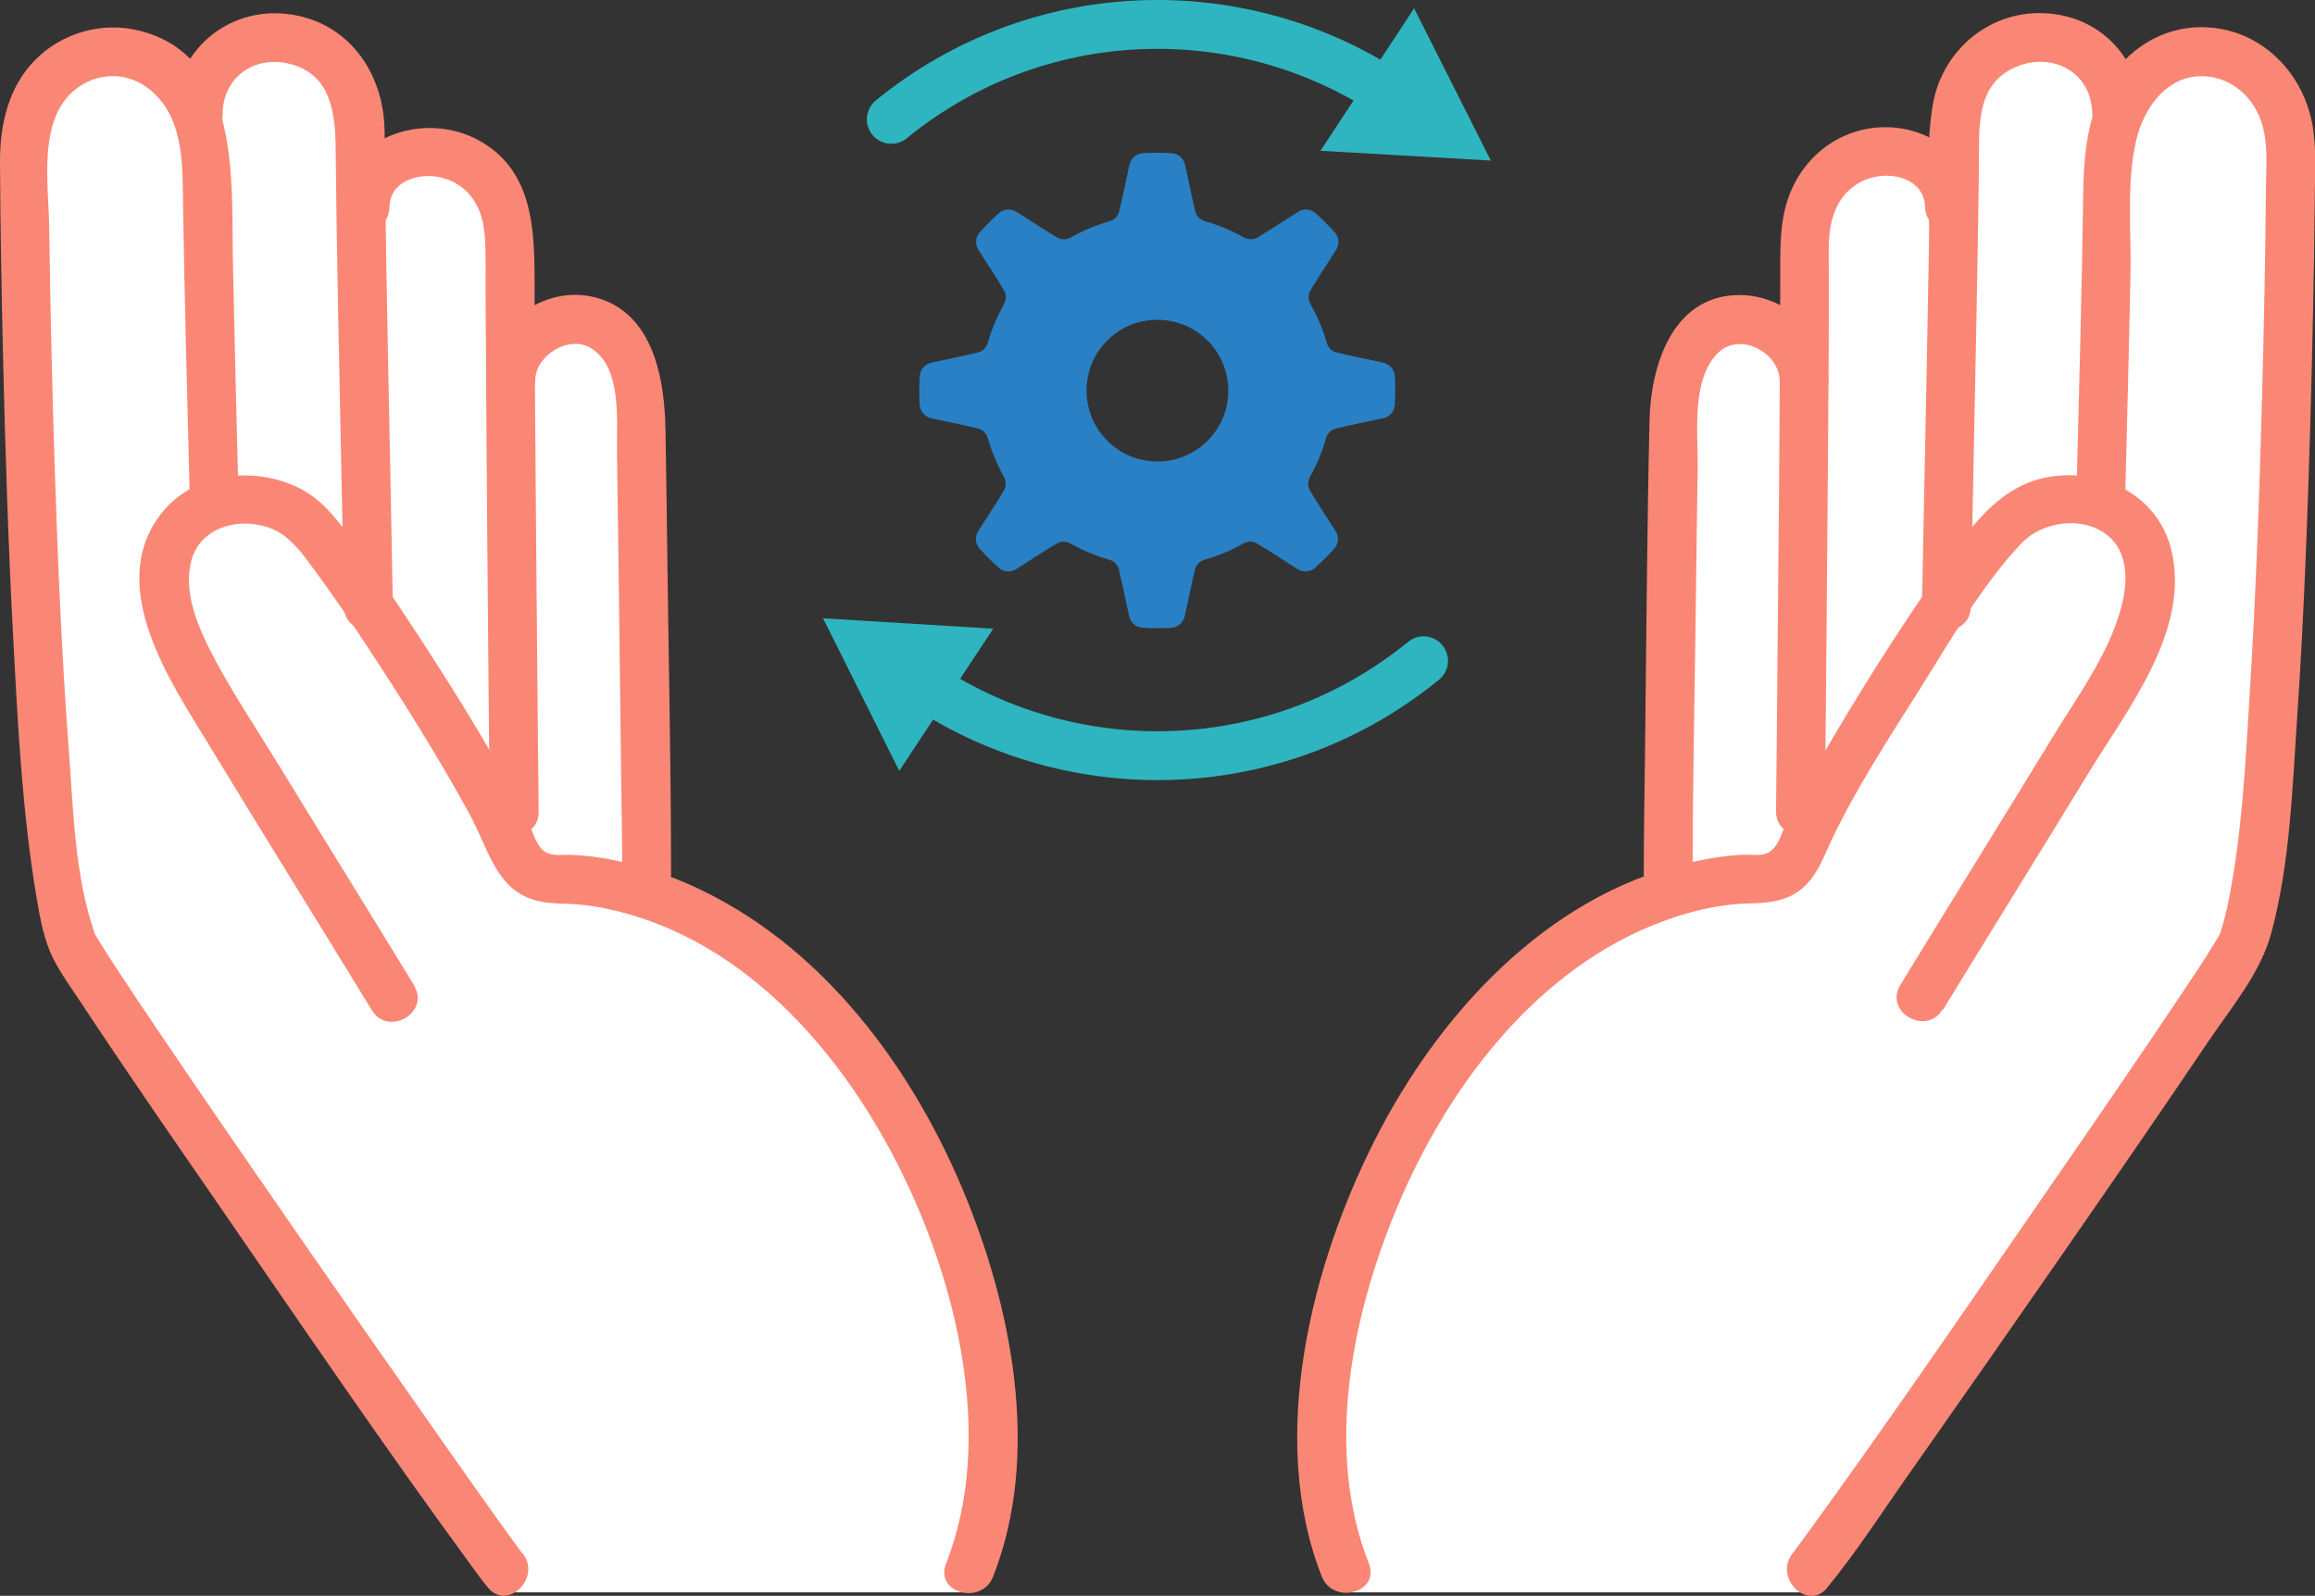 <?xml version="1.0" encoding="UTF-8"?>
<svg id="_レイヤー_1" data-name="レイヤー 1" xmlns="http://www.w3.org/2000/svg" viewBox="0 0 142.13 98">
  <rect x="0" y="0" width="142.13" height="98" fill="#333333" stroke="none"/>
  <defs>
    <style>
      .cls-1 {
        fill: #2980c4;
      }

      .cls-2 {
        fill: #fa8775;
      }

      .cls-3 {
        fill: #fff;
      }

      .cls-4 {
        fill: #2eb5bf;
      }

      .cls-5 {
        fill: none;
        stroke: #2eb5bf;
        stroke-linecap: round;
        stroke-linejoin: round;
        stroke-width: 3px;
      }
    </style>
  </defs>
  <path class="cls-1" d="M84.92,25.69c.39-.09.68-.41.71-.81.02-.3.03-.6.03-.9s0-.6-.03-.9c-.02-.4-.32-.72-.71-.81-.96-.21-1.98-.41-2.87-.63-.3-.07-.52-.31-.6-.6-.24-.83-.57-1.62-.99-2.36-.15-.26-.16-.59,0-.85.47-.79,1.05-1.66,1.57-2.48.21-.33.19-.77-.07-1.07-.38-.42-.78-.82-1.2-1.2-.3-.26-.73-.28-1.07-.07-.83.53-1.69,1.1-2.48,1.57-.26.16-.58.14-.85,0-.74-.42-1.53-.75-2.37-.99-.29-.08-.53-.3-.6-.6-.22-.89-.42-1.91-.63-2.87-.09-.39-.41-.68-.81-.71-.3-.02-.6-.03-.9-.03s-.6,0-.9.03c-.39.02-.72.32-.81.71-.21.96-.41,1.98-.63,2.87-.07.3-.31.52-.6.6-.83.24-1.63.57-2.37.99-.27.15-.59.16-.85,0-.79-.47-1.65-1.05-2.48-1.57-.33-.21-.77-.19-1.07.07-.42.38-.83.78-1.2,1.2-.26.3-.28.74-.07,1.07.53.83,1.11,1.69,1.57,2.48.16.26.14.58,0,.85-.42.74-.75,1.53-.99,2.36-.08.29-.3.53-.6.6-.89.22-1.91.42-2.87.63-.39.09-.68.41-.71.81-.02.3-.03.59-.03.9s0,.6.03.9c.02.4.32.72.71.81.96.21,1.98.41,2.87.63.3.07.52.31.6.6.24.83.57,1.62.98,2.36.15.26.16.59,0,.85-.47.79-1.05,1.66-1.57,2.48-.21.33-.19.77.07,1.07.38.42.78.82,1.2,1.2.3.26.73.28,1.07.07.83-.53,1.69-1.1,2.48-1.57.26-.16.58-.14.85,0,.74.42,1.53.75,2.36.99.29.08.53.3.6.6.22.89.42,1.91.63,2.87.09.39.41.68.81.71.3.02.6.03.9.03s.6,0,.9-.03c.39-.02.72-.32.81-.71.21-.96.41-1.98.63-2.87.07-.3.31-.52.6-.6.83-.24,1.63-.57,2.36-.99.27-.15.59-.16.85,0,.79.47,1.65,1.05,2.48,1.57.33.21.77.19,1.07-.07.42-.38.83-.78,1.2-1.2.26-.3.28-.74.07-1.07-.53-.83-1.11-1.69-1.57-2.48-.16-.26-.14-.58,0-.85.42-.74.75-1.53.98-2.36.08-.29.3-.53.6-.6.89-.22,1.91-.42,2.87-.63ZM71.91,28.26c-3.06.58-5.7-2.05-5.12-5.12.32-1.71,1.71-3.1,3.42-3.42,3.07-.58,5.7,2.06,5.12,5.12-.33,1.71-1.71,3.09-3.42,3.42Z"/>
  <g>
    <g>
      <path class="cls-5" d="M87.4,40.58c-8.98,7.33-21.4,7.63-30.59,1.55"/>
      <polygon class="cls-4" points="60.98 38.61 50.53 37.97 55.21 47.34 60.98 38.61"/>
    </g>
    <g>
      <path class="cls-5" d="M54.72,7.33C63.67.02,76.05-.3,85.23,5.72"/>
      <polygon class="cls-4" points="81.07 9.26 91.53 9.86 86.82 .51 81.07 9.26"/>
    </g>
  </g>
  <g>
    <g>
      <path class="cls-3" d="M59.32,97.79h-28.53c-1.44-1.74-25.46-36.15-26.48-38.38C1.72,53.73,1.29,14.97,1.29,10.76c0-7.09,8.47-8.63,10.7-2.02.47-7.14,9.9-6.58,9.9.6,0,.8.01,2.16.03,3.88,1.15-3.8,9.18-3.69,9.18,3.25,0,1.51.01,3.67.02,6.2,1.85-3.21,7.87-3.18,8.02,4.38.07,3.98.35,27.69.35,29.21,15.87,5.13,24.82,29.11,19.83,41.53Z"/>
      <path class="cls-2" d="M25.43,60.52c-2.74-4.49-5.52-8.96-8.27-13.46-1.46-2.39-3.07-4.76-4.33-7.27-.79-1.57-1.55-3.55-1.09-5.33.59-2.27,3.28-2.75,5.08-1.93,1.02.47,1.7,1.41,2.4,2.36,1.13,1.52,2.2,3.1,3.24,4.68,2.26,3.43,4.45,6.91,6.42,10.52.74,1.36,1.24,3.12,2.33,4.23.97.99,2.17,1.16,3.49,1.18,1.07.02,2.1.19,3.14.44,7.9,1.92,13.7,8.55,17.26,15.54s6.06,16.73,2.98,24.55c-.71,1.8,2.19,2.58,2.89.8,2.97-7.54,1.15-16.61-1.88-23.82-3.39-8.06-9.25-15.69-17.57-19.03-2.02-.81-4.24-1.39-6.43-1.48-.61-.03-1.28.14-1.77-.3-.43-.39-.62-1.14-.86-1.65-.26-.58-.55-1.14-.85-1.7-2.04-3.79-4.36-7.45-6.73-11.04-1.11-1.68-2.24-3.35-3.47-4.95-.88-1.15-1.75-2.26-3.09-2.91-2.82-1.37-6.55-.91-8.5,1.69-3.33,4.46.69,10.29,3.03,14.14,3.3,5.44,6.67,10.83,9.98,16.26,1,1.65,3.6.14,2.59-1.51h0Z"/>
      <path class="cls-2" d="M32.05,95.37c-.22-.27.23.32,0,0-.11-.16-.23-.31-.35-.47-.35-.48-.69-.96-1.04-1.44-1.06-1.48-2.11-2.96-3.15-4.45-2.99-4.25-5.96-8.5-8.92-12.77s-5.83-8.43-8.7-12.67c-.98-1.45-1.96-2.91-2.92-4.38-.28-.43-.56-.86-.83-1.3-.08-.14-.16-.28-.25-.42-.21-.35.05.22-.07-.13-1.23-3.54-1.31-7.47-1.59-11.2-.43-5.7-.67-11.42-.86-17.13-.17-5.03-.28-10.07-.35-15.1-.04-2.73-.76-6.82,1.84-8.59,1.42-.97,3.25-.85,4.56.37,1.92,1.79,1.78,4.62,1.82,7.02.09,5.56.24,11.11.38,16.67.01.43.02.87.03,1.3.05,1.93,3.05,1.93,3,0-.13-4.89-.25-9.78-.35-14.67s.51-12.58-5.76-14.13c-2.28-.57-4.74.14-6.38,1.8S0,7.62,0,9.91c.02,3.9.09,7.81.18,11.71.14,6.03.33,12.06.66,18.09.27,5.13.55,10.32,1.4,15.39.22,1.29.45,2.65,1.06,3.83.49.95,1.14,1.84,1.73,2.73,2.62,3.97,5.32,7.88,8.02,11.79,5.32,7.72,10.6,15.5,16.15,23.06.24.33.49.66.75.98,1.22,1.49,3.34-.64,2.12-2.12h0Z"/>
      <path class="cls-2" d="M13.67,6.93c.05-2.27,2.04-3.55,4.15-3,2.54.66,2.77,3.07,2.79,5.3.06,6.45.21,12.89.34,19.33.06,2.9.12,5.8.17,8.7.03,1.93,3.03,1.93,3,0-.12-6.96-.28-13.91-.4-20.87-.05-2.81-.06-5.61-.11-8.42-.07-3.57-2.28-6.68-5.97-7.11s-6.88,2.28-6.96,6.06c-.04,1.93,2.96,1.93,3,0h0Z"/>
      <path class="cls-2" d="M23.91,12.71c.03-1,.68-1.59,1.67-1.82s2.23.04,3.06.86c1.15,1.12,1.17,2.73,1.17,4.23s0,3.06.02,4.59c.04,7.79.11,15.57.18,23.36.02,1.97.04,3.94.06,5.91s3.02,1.93,3,0c-.06-6.19-.12-12.38-.17-18.57-.03-4.24-.07-8.48-.08-12.72-.02-3.6.29-7.83-3.35-9.89-3.43-1.94-8.45-.26-8.56,4.07-.05,1.93,2.95,1.93,3,0h0Z"/>
      <path class="cls-2" d="M32.86,23.32c.05-1.51,2.05-2.73,3.37-1.97,1.99,1.15,1.62,4.5,1.65,6.54.1,6.45.17,12.91.25,19.36.03,2.15.07,4.29.07,6.44,0,1.93,3,1.93,3,0,0-6.01-.13-12.02-.21-18.04-.04-3.07-.08-6.14-.13-9.21s-.7-7.2-4.26-8.16c-3.24-.88-6.62,1.73-6.74,5.03-.07,1.93,2.93,1.93,3,0h0Z"/>
    </g>
    <g>
      <path class="cls-3" d="M82.8,97.79h28.53c1.44-1.74,25.46-36.15,26.48-38.38,2.59-5.68,3.02-44.44,3.02-48.65,0-7.09-8.47-8.63-10.7-2.02-.47-7.14-9.9-6.58-9.9.6,0,.8-.01,2.16-.03,3.88-1.15-3.8-9.18-3.69-9.18,3.25,0,1.51-.01,3.67-.02,6.2-1.85-3.21-7.87-3.18-8.02,4.38-.07,3.98-.35,27.69-.35,29.21-15.87,5.13-24.82,29.11-19.83,41.53Z"/>
      <path class="cls-2" d="M119.28,62.03c2.96-4.85,5.96-9.67,8.92-14.52,2.4-3.94,6.37-8.89,5.08-13.85-.86-3.3-4.24-4.9-7.44-4.38s-5.05,3.36-6.83,5.91c-2.57,3.69-4.98,7.51-7.23,11.4-.75,1.29-1.5,2.59-2.12,3.95-.23.51-.42,1.26-.86,1.65-.49.45-1.15.28-1.77.3-1.18.05-2.39.27-3.54.54-8.62,2.09-15.16,9.27-19.05,16.92s-6.65,18.32-3.29,26.86c.7,1.78,3.6,1,2.89-.8-2.71-6.88-1.07-15.07,1.66-21.68,2.98-7.23,8.26-14.42,15.7-17.48,1.9-.78,3.97-1.33,6.03-1.37,1.33-.03,2.53-.17,3.49-1.18.72-.75,1.06-1.71,1.49-2.63,1.52-3.22,3.51-6.26,5.4-9.26s3.8-6.38,6.26-9.01c1.38-1.47,4.02-1.76,5.5-.37,1.1,1.04,1.06,2.79.67,4.24-.76,2.9-2.68,5.47-4.22,8-3.1,5.09-6.25,10.14-9.35,15.22-1.01,1.65,1.59,3.16,2.59,1.51h0Z"/>
      <path class="cls-2" d="M112.19,97.49c1.85-2.26,3.45-4.76,5.13-7.14,3.15-4.48,6.28-8.97,9.4-13.47s5.94-8.59,8.86-12.92c1.39-2.06,3.2-4.19,3.86-6.64,1.16-4.28,1.3-8.94,1.6-13.34.41-6.07.63-12.15.81-18.23.13-4.68.23-9.35.27-14.03.02-1.59.12-3.23-.31-4.77-.66-2.39-2.48-4.4-4.91-5.05s-4.81.1-6.47,1.81c-2.13,2.19-2.49,5.19-2.53,8.1-.08,5.83-.24,11.66-.39,17.49-.01.46-.02.92-.04,1.38-.05,1.93,2.95,1.93,3,0,.12-4.6.24-9.2.33-13.8.06-2.66-.26-5.65.35-8.25.45-1.93,1.76-3.79,3.73-3.94,1.73-.14,3.33.98,3.94,2.74.45,1.3.31,2.75.3,4.1-.04,4.39-.13,8.78-.25,13.17-.16,5.86-.37,11.73-.73,17.59-.27,4.43-.48,8.96-1.36,13.24-.13.62-.28,1.22-.49,1.82-.13.37.14-.21-.07.13-.08.14-.16.28-.25.42-.68,1.13-1.42,2.22-2.15,3.31-2.6,3.89-5.25,7.74-7.91,11.59-5.11,7.4-10.18,14.85-15.49,22.11-.12.16-.23.31-.35.47-.25.34.23-.29,0,0-1.21,1.48.9,3.62,2.12,2.12h0Z"/>
      <path class="cls-2" d="M131.46,6.93c-.07-3.4-2.55-5.98-5.97-6.12s-6.28,2.34-6.83,5.65c-.46,2.75-.18,5.77-.23,8.56-.07,4.03-.15,8.07-.23,12.1-.07,3.38-.14,6.76-.2,10.14-.03,1.93,2.97,1.93,3,0,.1-5.99.24-11.98.35-17.96.06-3.06.11-6.12.15-9.18.02-2.14-.23-4.76,2.03-5.9s4.87.1,4.92,2.71c.04,1.93,3.04,1.93,3,0h0Z"/>
      <path class="cls-2" d="M121.21,12.71c-.1-3.72-3.97-5.66-7.3-4.62-1.83.57-3.25,1.94-3.98,3.7s-.62,3.67-.63,5.54c-.03,8.43-.11,16.87-.19,25.3-.02,2.39-.04,4.79-.07,7.18-.02,1.93,2.98,1.93,3,0,.05-5.21.1-10.41.14-15.62.03-4.04.07-8.07.09-12.11.01-1.69.02-3.38.02-5.07,0-1.48-.17-3.09.55-4.44.66-1.25,2-1.91,3.35-1.76,1.08.12,1.97.77,2,1.89.05,1.93,3.05,1.93,3,0h0Z"/>
      <path class="cls-2" d="M112.26,23.32c-.11-2.91-2.69-5.28-5.61-5.2-4.03.11-5.31,4.42-5.38,7.76-.15,6.67-.19,13.35-.27,20.02-.03,2.6-.08,5.2-.08,7.79,0,1.93,3,1.93,3,0,0-5.14.11-10.28.18-15.42.04-3.18.08-6.37.13-9.55.03-2.16-.4-5.3,1.18-6.98,1.34-1.43,3.79-.12,3.85,1.58.07,1.92,3.07,1.93,3,0h0Z"/>
    </g>
  </g>
</svg>